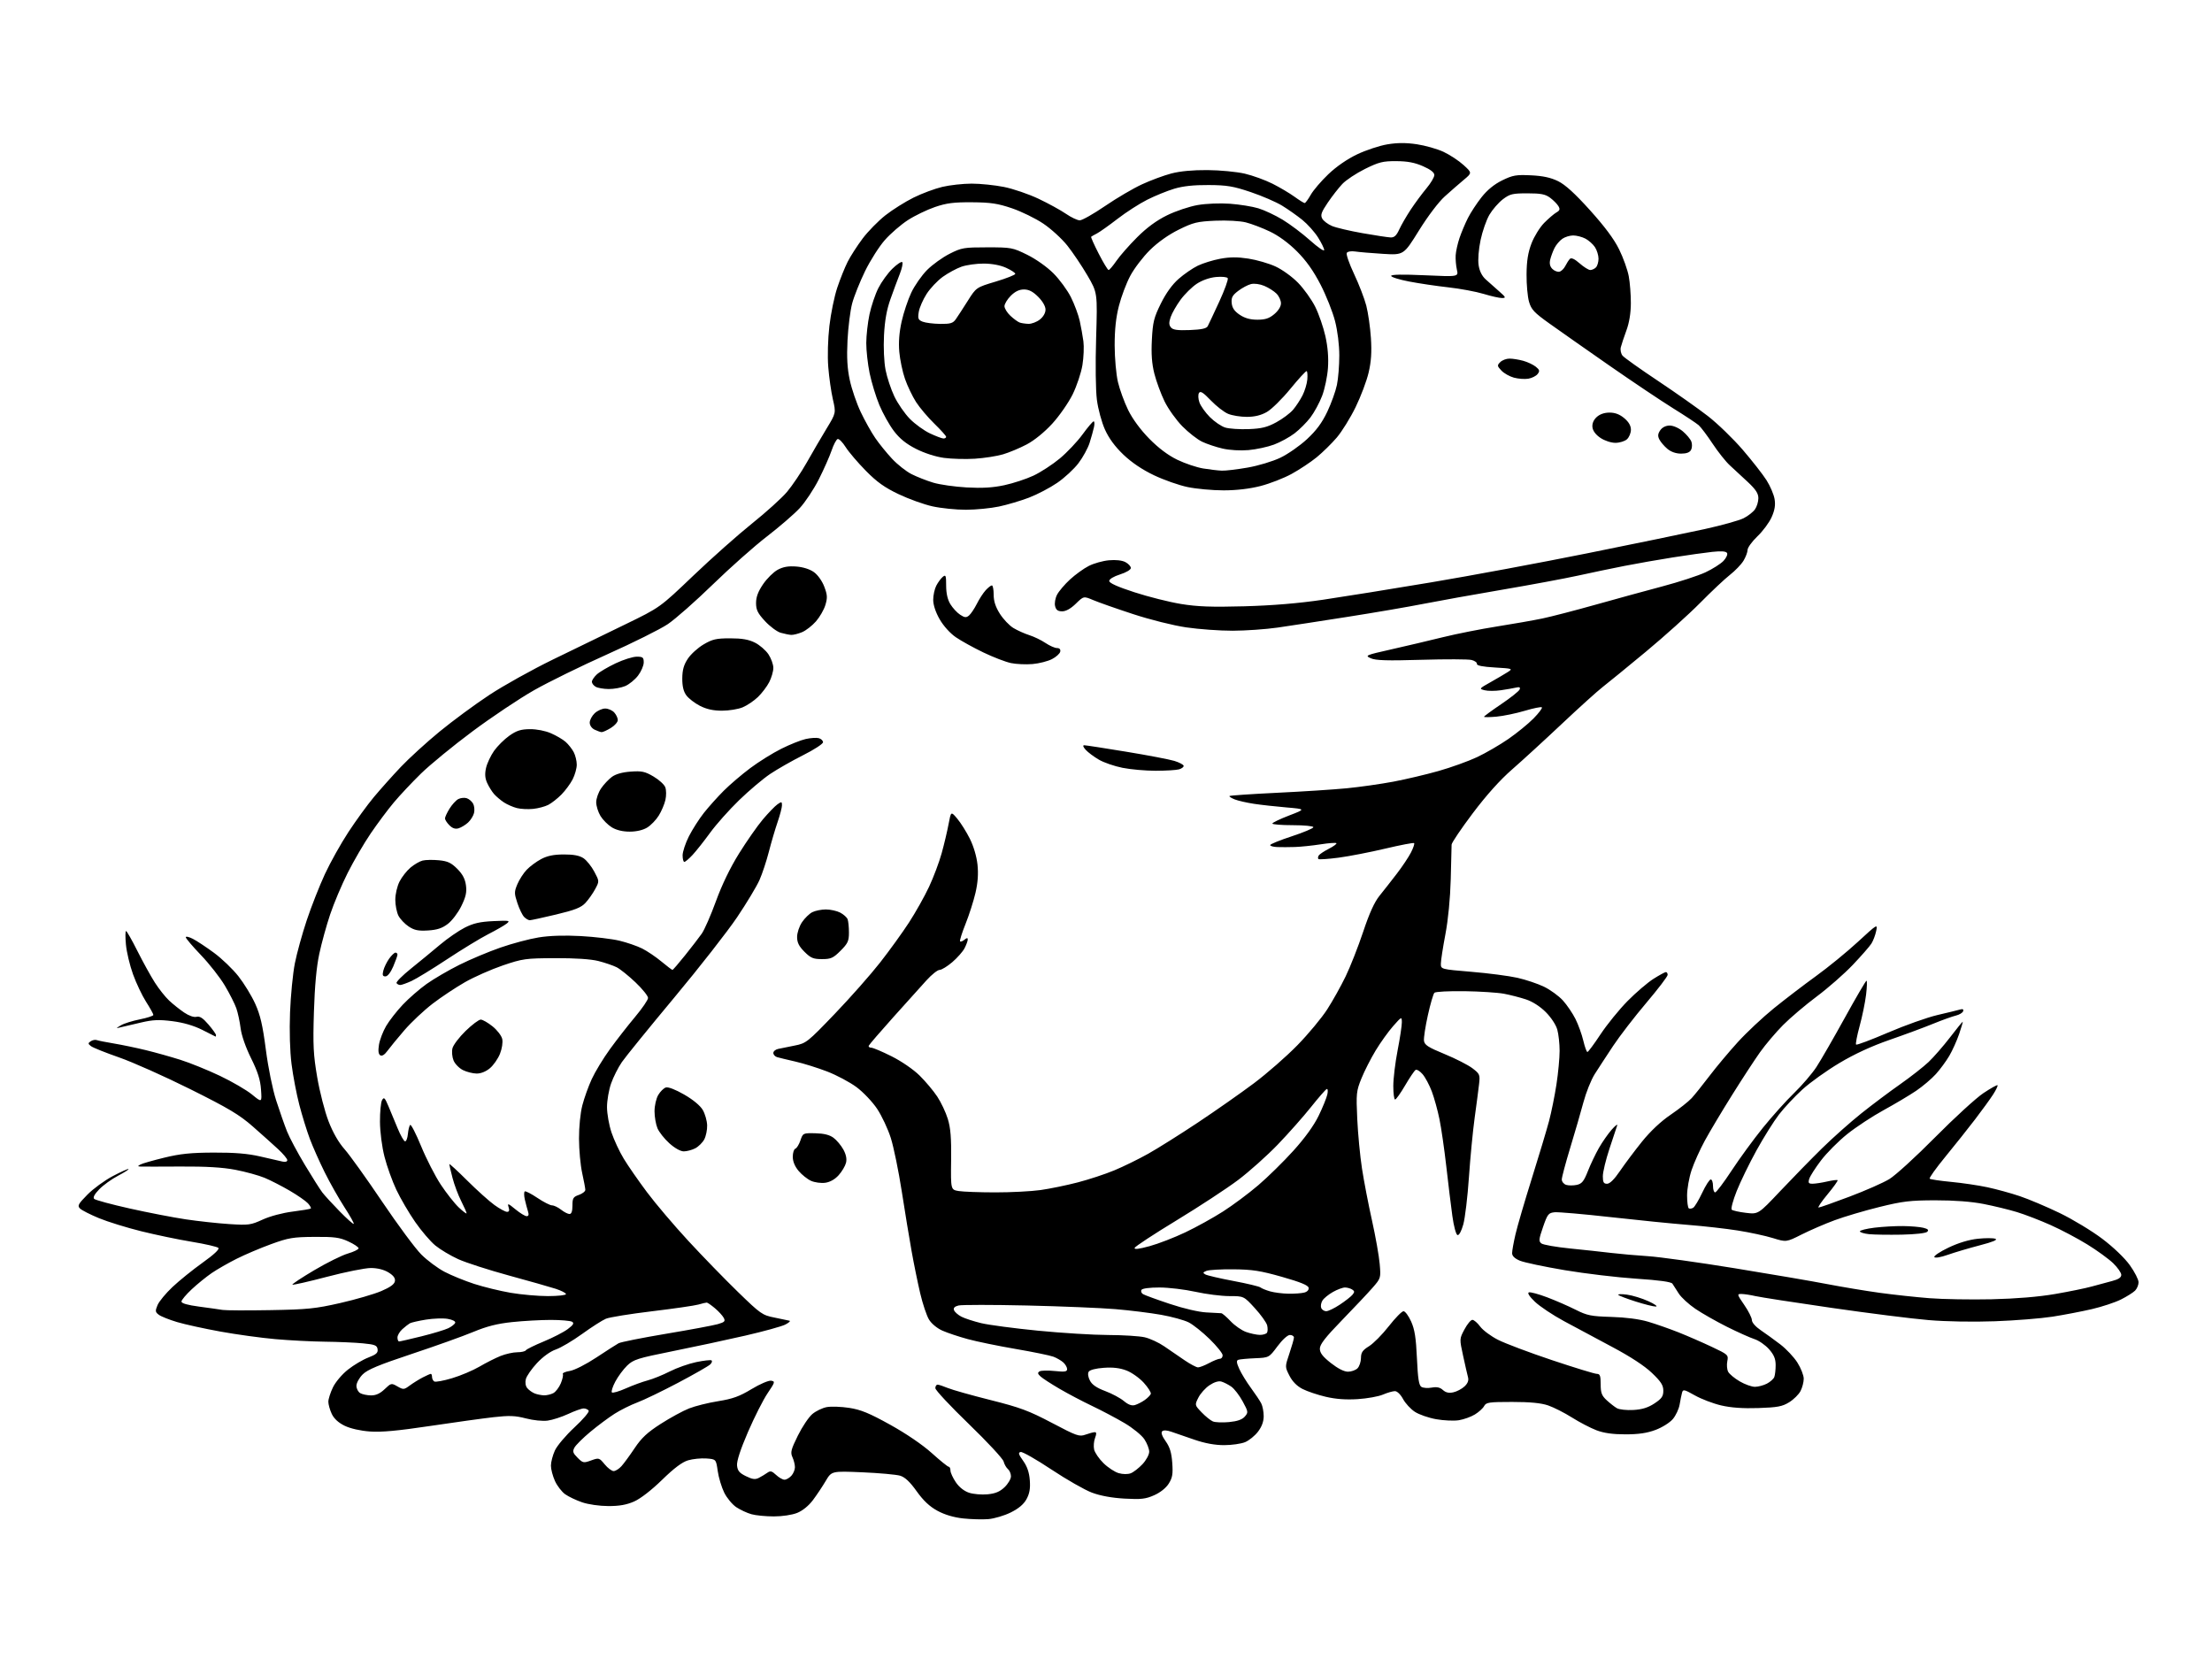 <?xml version="1.0" encoding="UTF-8" standalone="no"?>
<svg 
  version="1.1" 
  xmlns="http://www.w3.org/2000/svg" 
  xmlns:xlink="http://www.w3.org/1999/xlink" 
  xmlns:svg="http://www.w3.org/2000/svg"
  xmlns:rdf="http://www.w3.org/1999/02/22-rdf-syntax-ns#"
  xmlns:cc="http://creativecommons.org/ns#"
  xmlns:dc="http://purl.org/dc/elements/1.1/"
  viewBox="0 0 1024 768"
  width="1024"
  height="768"
>
<style>svg {background-color: white; }</style>"
<path stroke="none" fill="black" fill-rule="evenodd" d="M457.50,703.25C454.75,703.47 449.48,703.32 445.80,702.92C441.45,702.44 437.28,701.19 433.94,699.37C430.34,697.41 427.46,694.70 424.35,690.35C421.25,685.99 418.95,683.84 416.71,683.15C414.94,682.62 407.08,681.91 399.23,681.57C384.97,680.97 384.97,680.97 382.23,685.60C380.73,688.14 378.06,692.14 376.30,694.48C374.35,697.08 371.52,699.37 369.03,700.37C366.67,701.31 362.13,702.00 358.23,701.99C354.53,701.99 349.87,701.54 347.88,700.98C345.89,700.43 342.74,698.97 340.88,697.74C339.02,696.51 336.50,693.47 335.27,691.00C334.05,688.52 332.69,684.02 332.26,681.00C331.48,675.50 331.48,675.50 326.99,675.17C324.52,674.99 320.71,675.38 318.51,676.03C315.78,676.85 312.02,679.67 306.49,685.07C301.65,689.79 296.52,693.77 293.58,695.07C290.06,696.62 286.74,697.22 281.60,697.20C277.56,697.19 272.35,696.45 269.50,695.47C266.75,694.53 263.21,692.85 261.63,691.73C260.06,690.61 257.93,687.85 256.91,685.60C255.88,683.34 255.04,680.15 255.04,678.50C255.04,676.85 255.86,673.69 256.87,671.49C257.87,669.28 261.95,664.46 265.93,660.77C269.91,657.09 272.88,653.61 272.52,653.04C272.17,652.47 271.12,652.00 270.19,652.01C269.26,652.02 266.05,653.16 263.05,654.56C260.05,655.95 255.78,657.34 253.55,657.64C251.25,657.96 246.89,657.52 243.44,656.62C238.48,655.33 235.78,655.23 228.44,656.06C223.52,656.62 210.28,658.45 199.00,660.14C184.12,662.37 176.51,663.07 171.22,662.68C166.82,662.36 162.21,661.31 159.56,660.03C156.68,658.63 154.64,656.77 153.59,654.55C152.72,652.71 152.00,650.17 152.00,648.91C152.00,647.66 152.96,644.65 154.13,642.24C155.32,639.77 158.37,636.17 161.10,634.02C163.76,631.91 168.00,629.40 170.52,628.44C174.17,627.04 175.04,626.27 174.80,624.60C174.54,622.79 173.59,622.41 168.00,621.87C164.43,621.52 156.55,621.18 150.50,621.11C144.45,621.04 134.10,620.51 127.50,619.93C120.90,619.35 109.42,617.77 102.00,616.42C94.58,615.07 85.58,613.10 82.00,612.03C78.42,610.96 74.63,609.46 73.57,608.68C71.86,607.42 71.79,606.93 72.92,604.19C73.62,602.50 76.74,598.72 79.85,595.79C82.96,592.86 89.22,587.80 93.77,584.55C99.04,580.79 101.70,578.30 101.09,577.69C100.56,577.16 95.04,575.89 88.82,574.86C82.59,573.84 72.02,571.63 65.32,569.97C58.63,568.31 49.85,565.59 45.82,563.93C41.80,562.27 37.84,560.26 37.04,559.46C35.75,558.18 36.18,557.39 40.47,553.03C43.17,550.29 48.47,546.42 52.26,544.43C56.05,542.44 59.31,540.98 59.51,541.18C59.72,541.38 57.50,542.79 54.60,544.31C51.69,545.84 47.80,548.64 45.96,550.54C43.74,552.83 42.94,554.34 43.60,555.00C44.14,555.54 51.55,557.55 60.05,559.45C68.55,561.35 80.22,563.61 86.00,564.47C91.78,565.33 100.82,566.32 106.10,566.66C115.10,567.24 116.07,567.11 121.60,564.58C125.05,563.00 130.82,561.47 135.48,560.88C139.86,560.33 143.65,559.69 143.89,559.45C144.13,559.21 143.52,558.13 142.55,557.05C141.57,555.98 137.79,553.35 134.14,551.22C130.49,549.09 125.25,546.40 122.50,545.25C119.75,544.11 113.67,542.44 109.00,541.54C103.04,540.40 95.42,539.95 83.50,540.02C74.15,540.08 65.83,540.08 65.00,540.03C63.67,539.95 63.67,539.84 65.00,539.09C65.83,538.62 70.78,537.20 76.00,535.93C83.45,534.11 88.41,533.60 99.00,533.57C108.72,533.53 114.74,534.04 120.50,535.37C124.90,536.38 129.51,537.45 130.75,537.72C132.09,538.03 133.00,537.76 133.00,537.07C133.00,536.43 131.09,534.14 128.75,531.98C126.41,529.81 121.12,525.08 117.00,521.46C110.78,516.01 105.82,513.05 88.00,504.17C76.17,498.28 61.39,491.68 55.13,489.51C48.88,487.33 43.03,484.99 42.13,484.30C40.70,483.19 40.68,482.92 42.00,482.03C42.83,481.47 44.07,481.23 44.76,481.48C45.45,481.74 49.05,482.45 52.76,483.07C56.47,483.69 63.10,485.07 67.50,486.14C71.90,487.21 79.10,489.23 83.50,490.62C87.90,492.00 96.12,495.34 101.77,498.02C107.41,500.70 114.11,504.60 116.65,506.68C121.27,510.47 121.27,510.47 120.83,504.38C120.51,499.84 119.33,496.15 116.23,489.89C113.72,484.82 111.80,479.32 111.39,476.00C111.01,472.98 110.12,468.81 109.40,466.75C108.68,464.69 106.29,459.96 104.08,456.25C101.88,452.54 96.91,446.20 93.04,442.16C89.17,438.12 86.00,434.39 86.00,433.88C86.00,433.37 87.46,433.69 89.25,434.60C91.04,435.51 95.46,438.43 99.07,441.09C102.69,443.75 107.78,448.64 110.38,451.95C112.99,455.27 116.48,460.98 118.14,464.66C120.50,469.85 121.59,474.56 123.07,485.92C124.18,494.42 126.18,504.25 127.87,509.50C129.47,514.45 131.72,520.87 132.88,523.78C134.04,526.68 137.76,533.65 141.15,539.28C144.53,544.90 148.15,550.62 149.20,552.00C150.25,553.38 153.85,557.31 157.22,560.75C160.58,564.19 163.53,566.81 163.76,566.57C164.00,566.34 162.05,562.85 159.43,558.82C156.82,554.79 152.71,547.53 150.30,542.67C147.90,537.82 144.80,530.87 143.44,527.23C142.07,523.59 139.87,516.49 138.56,511.45C137.25,506.41 135.63,497.90 134.96,492.55C134.21,486.62 133.94,477.29 134.27,468.66C134.57,460.87 135.57,450.68 136.49,446.00C137.41,441.32 139.90,432.31 142.02,425.96C144.14,419.61 147.92,410.01 150.42,404.62C152.92,399.23 157.82,390.48 161.31,385.16C164.79,379.85 170.09,372.57 173.07,369.00C176.05,365.43 181.64,359.17 185.49,355.10C189.35,351.03 197.45,343.64 203.50,338.67C209.55,333.71 219.90,326.08 226.50,321.73C233.10,317.37 246.38,309.98 256.00,305.30C265.62,300.62 280.70,293.29 289.50,289.02C305.50,281.25 305.50,281.25 320.92,266.52C329.40,258.42 341.64,247.55 348.12,242.36C354.61,237.17 361.90,230.58 364.33,227.71C366.75,224.84 370.90,218.68 373.54,214.00C376.18,209.32 380.29,202.28 382.68,198.35C387.02,191.20 387.02,191.20 385.56,184.85C384.76,181.36 383.80,174.64 383.43,169.91C383.03,164.90 383.25,156.99 383.95,150.91C384.61,145.19 386.24,137.21 387.59,133.19C388.93,129.17 391.10,123.77 392.41,121.18C393.72,118.59 396.84,113.75 399.33,110.43C401.83,107.11 406.58,102.27 409.89,99.66C413.21,97.06 419.08,93.37 422.95,91.46C426.82,89.54 432.80,87.32 436.24,86.51C439.68,85.69 445.78,85.02 449.79,85.01C453.80,85.01 460.55,85.70 464.79,86.55C469.03,87.40 476.22,89.86 480.76,92.01C485.30,94.16 491.01,97.29 493.44,98.96C495.87,100.63 498.76,102.00 499.86,102.00C500.97,102.00 506.24,99.01 511.59,95.36C516.93,91.71 524.59,87.21 528.61,85.36C532.62,83.50 538.74,81.23 542.20,80.32C546.30,79.24 552.17,78.69 559.00,78.74C564.77,78.78 572.54,79.53 576.25,80.39C579.96,81.26 585.74,83.36 589.09,85.05C592.45,86.74 597.01,89.45 599.24,91.06C601.47,92.68 603.60,94.00 603.97,94.00C604.33,94.00 605.59,92.29 606.77,90.20C607.95,88.10 611.61,83.82 614.91,80.67C618.66,77.09 623.69,73.62 628.32,71.42C632.40,69.49 638.68,67.41 642.28,66.82C646.91,66.05 650.90,66.04 655.89,66.78C659.77,67.36 665.32,68.93 668.22,70.28C671.13,71.64 675.30,74.38 677.50,76.38C681.50,80.02 681.50,80.02 677.62,83.26C675.49,85.04 671.53,88.49 668.83,90.93C665.97,93.50 660.97,100.11 656.86,106.73C649.80,118.11 649.80,118.11 640.15,117.51C634.84,117.18 629.07,116.69 627.33,116.42C625.54,116.15 623.85,116.43 623.46,117.07C623.08,117.69 624.60,122.09 626.85,126.85C629.10,131.61 631.64,138.20 632.50,141.50C633.35,144.80 634.32,151.55 634.64,156.50C635.06,163.07 634.77,167.39 633.57,172.50C632.67,176.35 629.96,183.55 627.54,188.50C625.13,193.45 621.20,199.78 618.83,202.56C616.45,205.35 612.25,209.46 609.50,211.71C606.75,213.95 601.54,217.41 597.92,219.39C594.31,221.37 587.82,223.89 583.51,225.00C578.44,226.29 572.41,227.00 566.41,227.00C561.30,227.00 553.84,226.32 549.82,225.48C545.79,224.65 538.76,222.18 534.20,220.00C528.80,217.43 523.86,214.10 520.07,210.48C516.17,206.76 513.34,202.91 511.51,198.84C510.00,195.49 508.33,189.32 507.79,185.12C507.21,180.72 507.06,168.64 507.43,156.50C508.06,135.50 508.06,135.50 503.39,127.50C500.82,123.10 496.64,116.89 494.11,113.70C491.57,110.51 486.56,105.92 482.96,103.51C479.37,101.10 472.84,97.91 468.46,96.42C461.91,94.20 458.64,93.70 450.00,93.64C441.54,93.58 438.20,94.00 432.81,95.84C429.13,97.10 423.49,99.82 420.28,101.90C417.07,103.97 412.29,108.11 409.66,111.08C407.02,114.06 402.89,120.55 400.47,125.50C398.06,130.45 395.36,137.20 394.48,140.50C393.61,143.80 392.65,151.45 392.34,157.50C391.94,165.55 392.22,170.51 393.39,175.96C394.27,180.07 396.54,186.71 398.44,190.71C400.34,194.71 403.36,200.13 405.16,202.74C406.95,205.36 410.45,209.68 412.94,212.35C415.43,215.02 419.49,218.23 421.98,219.49C424.47,220.75 428.98,222.52 432.00,223.43C435.02,224.35 442.00,225.34 447.50,225.65C454.66,226.05 459.60,225.76 464.91,224.62C468.98,223.75 475.05,221.76 478.41,220.19C481.76,218.62 487.25,215.04 490.62,212.24C493.98,209.44 498.71,204.44 501.12,201.13C503.53,197.82 505.85,195.09 506.27,195.06C506.69,195.03 506.76,196.24 506.43,197.75C506.10,199.26 505.19,202.53 504.41,205.00C503.63,207.47 501.31,211.72 499.25,214.43C497.19,217.15 492.75,221.25 489.39,223.54C486.04,225.84 480.16,228.91 476.35,230.37C472.53,231.83 466.28,233.68 462.45,234.49C458.63,235.30 451.76,235.97 447.20,235.98C442.63,235.99 435.66,235.28 431.70,234.41C427.74,233.54 420.68,231.00 416.00,228.77C409.47,225.66 405.94,223.14 400.80,217.91C397.11,214.17 392.92,209.25 391.49,206.99C390.06,204.72 388.39,203.04 387.77,203.24C387.16,203.45 385.89,205.84 384.97,208.56C384.04,211.28 381.39,217.27 379.07,221.87C376.75,226.47 372.75,232.50 370.18,235.26C367.61,238.03 360.77,243.92 355.00,248.37C349.23,252.81 337.98,262.79 330.00,270.55C322.02,278.31 312.64,286.58 309.15,288.93C305.67,291.28 293.04,297.57 281.10,302.91C269.15,308.25 253.88,315.74 247.16,319.56C240.44,323.38 227.64,331.94 218.72,338.58C209.80,345.22 199.09,354.00 194.91,358.08C190.74,362.16 185.06,368.20 182.30,371.50C179.53,374.80 174.71,381.26 171.59,385.85C168.47,390.44 163.67,398.68 160.92,404.16C158.17,409.64 154.53,418.25 152.84,423.31C151.14,428.36 148.88,436.55 147.82,441.50C146.51,447.56 145.70,456.38 145.32,468.50C144.84,483.93 145.06,488.24 146.85,498.71C148.00,505.42 150.35,514.58 152.08,519.04C154.10,524.29 156.74,528.89 159.51,532.01C161.87,534.67 169.70,545.59 176.90,556.28C184.11,566.97 192.26,577.97 195.01,580.72C197.76,583.48 202.60,587.08 205.76,588.74C208.92,590.40 215.10,592.92 219.50,594.35C223.90,595.78 231.50,597.63 236.38,598.47C241.27,599.31 249.03,600.00 253.63,600.00C258.23,600.00 262.00,599.59 262.00,599.08C262.00,598.57 259.86,597.47 257.25,596.62C254.64,595.78 244.87,593.00 235.55,590.46C226.23,587.92 215.70,584.52 212.14,582.91C208.59,581.30 203.81,578.45 201.52,576.57C199.24,574.70 195.02,569.77 192.16,565.63C189.29,561.49 185.39,554.81 183.49,550.80C181.59,546.78 179.12,539.91 178.00,535.51C176.81,530.86 175.94,524.09 175.90,519.32C175.87,514.80 176.30,510.30 176.86,509.30C177.74,507.74 178.13,508.10 179.78,512.00C180.82,514.48 182.76,519.14 184.09,522.36C185.41,525.58 186.95,528.28 187.50,528.36C188.05,528.44 188.64,526.92 188.82,525.00C189.00,523.08 189.47,521.16 189.87,520.75C190.27,520.34 192.55,524.78 194.95,530.61C197.34,536.44 201.43,544.42 204.02,548.35C206.62,552.28 210.37,557.05 212.37,558.95C214.37,560.84 216.00,562.06 216.00,561.66C216.00,561.26 214.87,558.71 213.49,555.98C212.11,553.26 210.31,548.46 209.49,545.31C208.67,542.16 208.00,539.28 208.00,538.92C208.00,538.55 211.71,541.95 216.25,546.47C220.79,550.99 226.48,556.10 228.90,557.84C231.32,559.58 233.94,561.00 234.72,561.00C235.72,561.00 235.93,560.36 235.44,558.83C234.83,556.90 235.20,557.02 238.61,559.83C240.72,561.57 243.06,563.00 243.80,563.00C244.73,563.00 244.92,562.32 244.41,560.75C244.02,559.51 243.36,557.04 242.95,555.24C242.54,553.45 242.54,551.79 242.94,551.54C243.33,551.29 245.97,552.65 248.79,554.55C251.61,556.45 254.66,558.00 255.55,558.00C256.45,558.00 258.33,558.90 259.73,560.00C261.13,561.10 262.88,562.00 263.63,562.00C264.56,562.00 265.00,560.73 265.00,558.10C265.00,554.66 265.36,554.07 268.00,553.15C269.65,552.57 270.98,551.52 270.96,550.80C270.95,550.09 270.29,546.58 269.50,543.00C268.71,539.42 268.05,532.29 268.04,527.14C268.01,521.75 268.67,515.21 269.58,511.70C270.44,508.35 272.40,502.89 273.93,499.56C275.46,496.23 279.24,489.99 282.34,485.71C285.44,481.43 290.68,474.71 293.98,470.78C297.29,466.84 300.00,462.88 300.00,461.97C300.00,461.05 297.40,457.82 294.22,454.79C291.04,451.76 287.10,448.60 285.47,447.77C283.84,446.95 280.02,445.65 277.00,444.88C273.50,444.00 266.23,443.52 257.00,443.56C243.29,443.62 241.97,443.80 232.76,446.93C227.40,448.76 219.55,452.23 215.30,454.65C211.05,457.07 204.29,461.56 200.28,464.63C196.27,467.71 190.40,473.22 187.24,476.88C184.08,480.54 180.56,484.84 179.40,486.42C178.06,488.27 176.85,489.03 176.04,488.53C175.17,487.99 174.99,486.47 175.44,483.62C175.81,481.36 177.29,477.48 178.74,475.00C180.18,472.52 183.65,468.08 186.43,465.13C189.22,462.18 194.20,457.84 197.50,455.49C200.80,453.15 207.59,449.18 212.59,446.68C217.59,444.18 226.16,440.58 231.63,438.68C237.10,436.77 245.08,434.65 249.36,433.96C254.42,433.14 261.24,432.92 268.82,433.33C275.25,433.68 283.33,434.65 286.78,435.48C290.24,436.31 294.96,437.94 297.28,439.10C299.60,440.27 303.61,442.97 306.18,445.11C308.75,447.25 311.06,449.00 311.30,449.00C311.55,449.00 314.17,445.96 317.14,442.25C320.11,438.54 323.58,434.04 324.84,432.25C326.11,430.46 329.07,423.68 331.44,417.18C334.18,409.64 338.04,401.65 342.12,395.11C345.63,389.47 350.59,382.37 353.14,379.34C355.70,376.32 358.74,373.17 359.89,372.36C361.81,371.02 362.00,371.05 362.00,372.79C362.00,373.83 361.08,377.34 359.96,380.59C358.84,383.84 357.03,390.01 355.93,394.30C354.83,398.58 352.88,404.48 351.59,407.39C350.30,410.31 345.65,418.05 341.24,424.60C336.84,431.14 323.73,447.91 312.10,461.85C300.48,475.79 289.58,489.21 287.88,491.68C286.18,494.15 283.94,498.59 282.90,501.56C281.85,504.52 281.00,509.45 281.00,512.51C281.00,515.56 281.94,520.86 283.09,524.28C284.24,527.70 286.78,533.15 288.75,536.39C290.71,539.63 295.55,546.61 299.50,551.89C303.45,557.18 312.09,567.35 318.70,574.50C325.31,581.65 335.65,592.29 341.68,598.14C352.12,608.28 352.92,608.84 358.57,609.95C361.83,610.60 364.95,611.25 365.50,611.40C366.05,611.55 365.15,612.36 363.50,613.20C361.85,614.04 353.52,616.34 345.00,618.30C336.48,620.26 321.40,623.50 311.50,625.48C295.12,628.77 293.21,629.38 290.32,632.18C288.57,633.87 286.11,637.20 284.85,639.57C283.59,641.95 282.87,644.21 283.26,644.59C283.64,644.98 286.56,644.14 289.73,642.73C292.90,641.32 297.46,639.65 299.85,639.02C302.24,638.39 306.85,636.52 310.09,634.87C313.34,633.22 318.81,631.29 322.25,630.57C325.69,629.85 328.88,629.49 329.35,629.75C329.81,630.02 329.58,630.85 328.82,631.60C328.07,632.36 321.39,636.17 313.98,640.09C306.57,644.00 298.02,648.13 295.00,649.25C291.98,650.38 287.25,652.73 284.50,654.48C281.75,656.23 276.70,659.99 273.28,662.84C269.86,665.69 266.55,668.98 265.93,670.14C264.97,671.92 265.20,672.65 267.38,674.83C269.82,677.28 270.16,677.35 273.65,676.08C277.25,674.78 277.41,674.82 279.92,677.88C281.34,679.61 283.21,681.01 284.08,681.01C284.94,681.00 286.57,679.99 287.68,678.75C288.80,677.51 291.56,673.75 293.81,670.38C296.98,665.63 299.69,663.11 305.87,659.15C310.25,656.34 316.15,653.12 318.98,652.01C321.81,650.89 327.90,649.37 332.51,648.64C339.19,647.57 342.31,646.44 347.89,643.07C351.75,640.73 355.81,638.99 356.96,639.17C358.92,639.48 358.82,639.83 355.33,644.99C353.30,648.00 349.22,656.07 346.26,662.91C342.75,671.06 341.00,676.41 341.20,678.43C341.44,680.87 342.29,681.89 345.33,683.37C348.37,684.86 349.62,685.01 351.33,684.13C352.53,683.52 354.27,682.46 355.21,681.79C356.62,680.78 357.32,680.95 359.27,682.78C360.57,684.00 362.32,685.00 363.16,685.00C364.00,685.00 365.43,684.18 366.35,683.17C367.26,682.17 368.00,680.39 368.00,679.22C368.00,678.05 367.48,675.95 366.84,674.56C365.84,672.35 366.17,671.04 369.36,664.58C371.38,660.49 374.39,656.01 376.05,654.61C377.70,653.22 380.71,651.77 382.72,651.39C384.74,651.01 389.43,651.18 393.15,651.75C398.51,652.58 402.45,654.20 412.09,659.55C419.50,663.66 427.03,668.79 431.32,672.65C435.20,676.14 438.73,679.00 439.18,679.00C439.63,679.00 440.00,679.80 440.00,680.77C440.00,681.74 441.12,684.18 442.48,686.18C444.02,688.46 446.33,690.28 448.60,691.03C450.60,691.69 454.45,692.02 457.16,691.76C460.81,691.41 462.86,690.55 465.05,688.46C466.67,686.90 468.00,684.64 468.00,683.44C468.00,682.23 467.37,680.72 466.60,680.08C465.83,679.44 464.93,677.86 464.60,676.56C464.28,675.27 457.04,667.47 448.51,659.23C439.98,650.99 433.00,643.52 433.00,642.63C433.00,641.73 433.46,641.00 434.03,641.00C434.60,641.00 436.73,641.70 438.77,642.55C440.81,643.40 449.68,645.90 458.49,648.11C472.26,651.57 476.24,653.05 486.96,658.69C498.50,664.78 499.64,665.17 502.53,664.13C504.24,663.51 506.16,663.00 506.80,663.00C507.63,663.00 507.67,663.73 506.93,665.67C506.37,667.14 506.18,669.55 506.50,671.01C506.83,672.48 508.78,675.33 510.85,677.35C512.92,679.38 516.08,681.45 517.87,681.96C519.79,682.51 522.09,682.54 523.45,682.02C524.73,681.53 527.17,679.64 528.88,677.82C530.60,675.99 531.99,673.41 532.00,672.06C532.00,670.72 530.99,668.11 529.75,666.25C528.51,664.39 524.40,661.04 520.58,658.79C516.78,656.55 510.03,652.98 505.58,650.86C501.14,648.75 494.35,645.17 490.50,642.92C486.65,640.67 482.70,638.12 481.73,637.24C480.36,636.01 480.25,635.47 481.22,634.86C481.92,634.43 485.08,634.35 488.24,634.68C492.94,635.17 494.00,635.01 494.00,633.80C494.00,632.98 493.21,631.60 492.25,630.72C491.28,629.85 489.22,628.65 487.66,628.06C486.10,627.47 478.22,625.85 470.16,624.47C462.10,623.09 452.12,621.04 448.00,619.91C443.88,618.79 438.60,617.03 436.28,616.00C433.81,614.91 431.23,612.78 430.06,610.86C428.97,609.06 427.14,603.61 426.00,598.76C424.86,593.90 423.06,585.11 422.01,579.22C420.95,573.32 418.90,560.85 417.45,551.50C416.00,542.15 413.72,531.05 412.39,526.84C411.06,522.63 408.20,516.54 406.04,513.30C403.88,510.06 399.59,505.55 396.50,503.26C393.41,500.97 387.30,497.72 382.93,496.03C378.55,494.35 371.94,492.28 368.24,491.44C364.53,490.59 360.71,489.67 359.75,489.39C358.79,489.10 358.00,488.23 358.00,487.45C358.00,486.67 359.01,485.83 360.25,485.57C361.49,485.31 364.95,484.61 367.95,484.01C373.20,482.97 373.85,482.46 386.45,469.32C393.63,461.83 403.06,451.16 407.41,445.60C411.76,440.05 417.80,431.68 420.84,427.00C423.87,422.32 428.04,414.90 430.10,410.50C432.16,406.10 434.78,399.12 435.92,395.00C437.07,390.88 438.50,384.81 439.12,381.51C440.24,375.53 440.24,375.53 443.16,379.01C444.77,380.93 447.38,385.09 448.96,388.25C450.70,391.71 452.11,396.49 452.51,400.25C452.96,404.56 452.67,408.63 451.57,413.36C450.69,417.14 448.62,423.61 446.96,427.75C445.30,431.89 444.17,435.51 444.45,435.78C444.73,436.06 445.64,435.72 446.48,435.02C447.59,434.10 448.00,434.07 448.00,434.93C448.00,435.57 447.34,437.38 446.53,438.95C445.72,440.52 443.16,443.42 440.85,445.40C438.53,447.38 435.88,449.00 434.96,449.00C434.03,449.00 431.30,451.17 428.89,453.83C426.47,456.48 419.55,464.18 413.50,470.93C407.45,477.68 402.35,483.61 402.17,484.10C401.98,484.60 402.49,485.00 403.30,485.00C404.11,485.00 408.35,486.79 412.74,488.99C417.32,491.28 422.82,495.06 425.69,497.88C428.43,500.58 432.11,504.96 433.87,507.62C435.64,510.28 437.84,514.94 438.77,517.98C440.06,522.18 440.43,526.77 440.30,537.13C440.13,550.76 440.13,550.76 443.81,551.37C445.84,551.70 453.43,551.98 460.68,551.99C467.93,552.00 477.36,551.51 481.63,550.92C485.91,550.32 493.67,548.73 498.87,547.38C504.07,546.03 511.73,543.51 515.89,541.77C520.05,540.04 527.06,536.61 531.47,534.14C535.89,531.67 546.25,525.16 554.50,519.68C562.75,514.19 574.45,505.99 580.50,501.46C586.55,496.92 595.60,489.00 600.62,483.85C605.64,478.71 611.82,471.27 614.37,467.33C616.92,463.38 620.77,456.48 622.94,451.99C625.11,447.51 628.76,438.22 631.05,431.36C633.89,422.82 636.27,417.57 638.60,414.70C640.46,412.39 644.07,407.80 646.60,404.50C649.14,401.20 652.09,396.77 653.18,394.65C654.26,392.54 654.91,390.58 654.64,390.30C654.36,390.03 648.37,391.17 641.32,392.84C634.27,394.51 624.53,396.40 619.69,397.04C614.84,397.68 610.63,397.96 610.34,397.67C610.04,397.37 610.10,396.65 610.47,396.05C610.84,395.46 612.95,394.05 615.16,392.92C617.38,391.79 618.95,390.62 618.66,390.33C618.37,390.04 615.06,390.28 611.32,390.87C607.57,391.45 602.25,392.01 599.50,392.10C596.75,392.19 593.04,392.20 591.25,392.13C589.46,392.06 588.00,391.65 588.00,391.21C588.00,390.78 592.50,388.95 598.00,387.15C603.50,385.34 608.00,383.45 608.00,382.93C608.00,382.42 603.73,382.00 598.50,382.00C593.27,382.00 589.00,381.66 589.01,381.25C589.02,380.84 592.50,379.16 596.76,377.52C604.50,374.55 604.50,374.55 595.50,373.78C590.55,373.36 583.80,372.61 580.50,372.11C577.20,371.61 573.20,370.70 571.61,370.08C570.02,369.45 568.92,368.74 569.17,368.50C569.42,368.25 579.27,367.58 591.06,367.01C602.85,366.45 617.45,365.50 623.50,364.91C629.55,364.32 639.23,362.94 645.00,361.86C650.77,360.77 660.23,358.54 666.00,356.90C671.77,355.26 679.78,352.38 683.80,350.49C687.81,348.60 694.34,344.81 698.30,342.07C702.26,339.33 707.50,335.06 709.94,332.57C712.38,330.08 714.11,327.78 713.78,327.45C713.46,327.12 709.89,327.84 705.85,329.05C701.81,330.25 695.91,331.47 692.75,331.76C689.59,332.04 687.00,332.07 687.00,331.81C687.00,331.55 690.59,328.92 694.98,325.95C699.36,322.99 703.19,319.94 703.49,319.17C703.88,318.15 703.42,317.92 701.76,318.32C700.52,318.61 697.37,319.16 694.76,319.54C692.16,319.92 688.80,319.92 687.30,319.54C684.64,318.87 684.71,318.78 690.04,315.79C693.04,314.10 696.62,311.99 698.00,311.11C700.43,309.55 700.25,309.49 692.00,309.00C686.36,308.67 683.57,308.11 683.72,307.35C683.84,306.72 682.71,305.89 681.22,305.52C679.73,305.14 669.28,305.11 658.00,305.44C642.14,305.91 636.84,305.75 634.58,304.73C631.76,303.46 632.11,303.31 644.08,300.61C650.91,299.07 661.67,296.53 668.00,294.97C674.33,293.41 685.58,291.18 693.00,290.01C700.42,288.84 709.87,287.18 713.99,286.32C718.11,285.46 729.13,282.60 738.49,279.97C747.85,277.34 761.80,273.51 769.50,271.47C777.20,269.43 786.21,266.49 789.52,264.94C792.83,263.39 796.59,261.00 797.88,259.63C799.16,258.26 799.89,256.63 799.49,255.99C799.00,255.19 796.85,255.03 792.64,255.48C789.26,255.84 781.10,256.99 774.50,258.03C767.90,259.07 757.77,260.85 752.00,261.98C746.23,263.11 736.55,265.13 730.50,266.47C724.45,267.80 708.70,270.73 695.50,272.98C682.30,275.23 665.88,278.18 659.00,279.53C652.12,280.89 636.38,283.59 624.00,285.53C611.62,287.48 597.00,289.73 591.50,290.52C586.00,291.31 576.61,291.97 570.63,291.98C564.65,291.99 554.97,291.29 549.13,290.43C543.09,289.54 532.45,286.88 524.50,284.27C516.80,281.75 508.51,278.84 506.08,277.80C501.66,275.93 501.66,275.93 498.04,279.46C495.71,281.74 493.46,283.00 491.73,283.00C489.73,283.00 488.88,282.39 488.44,280.61C488.10,279.27 488.50,276.93 489.34,275.31C490.17,273.71 492.86,270.54 495.32,268.27C497.79,266.00 501.70,263.17 504.03,261.99C506.35,260.80 510.56,259.62 513.38,259.37C516.57,259.08 519.44,259.40 521.00,260.23C522.38,260.96 523.50,262.18 523.50,262.95C523.50,263.74 521.34,265.02 518.50,265.92C515.53,266.86 513.50,268.09 513.50,268.95C513.50,269.91 517.39,271.66 525.17,274.18C531.59,276.27 541.27,278.70 546.67,279.59C554.35,280.85 560.78,281.08 576.00,280.67C589.09,280.31 601.09,279.31 612.50,277.63C621.85,276.25 644.35,272.64 662.50,269.59C680.65,266.55 713.27,260.48 735.00,256.10C756.73,251.72 781.02,246.71 789.00,244.96C796.98,243.21 805.16,240.93 807.18,239.90C809.21,238.87 811.57,237.02 812.43,235.79C813.30,234.56 814.00,232.24 814.00,230.63C814.00,228.43 812.80,226.58 809.09,223.11C806.40,220.57 802.66,217.12 800.80,215.43C798.94,213.74 795.36,209.24 792.84,205.43C790.32,201.62 787.41,197.76 786.38,196.85C785.35,195.94 780.00,192.40 774.50,188.99C769.00,185.57 755.73,176.68 745.00,169.22C734.27,161.75 721.80,153.01 717.28,149.77C710.21,144.73 708.88,143.31 707.83,139.70C707.16,137.39 706.65,131.68 706.69,127.00C706.74,120.78 707.35,116.94 708.97,112.69C710.19,109.50 712.83,105.23 714.84,103.19C716.85,101.16 719.40,98.98 720.50,98.35C722.10,97.44 722.28,96.85 721.42,95.40C720.83,94.41 719.11,92.68 717.60,91.55C715.38,89.90 713.36,89.50 707.10,89.50C700.16,89.50 698.96,89.79 695.69,92.28C693.69,93.82 690.90,97.03 689.49,99.42C688.09,101.82 686.25,107.09 685.40,111.14C684.50,115.44 684.12,120.25 684.49,122.72C684.90,125.49 686.03,127.77 687.81,129.37C689.29,130.70 692.08,133.18 694.00,134.87C697.11,137.60 697.26,137.94 695.36,137.97C694.18,137.99 690.35,137.13 686.86,136.07C683.36,135.01 676.00,133.63 670.50,133.02C665.00,132.41 656.79,131.19 652.25,130.31C647.71,129.44 644.00,128.27 644.00,127.72C644.00,127.06 649.32,126.96 659.59,127.43C675.19,128.14 675.19,128.14 674.43,124.82C674.02,122.99 673.77,120.01 673.87,118.18C673.98,116.35 674.78,112.75 675.65,110.18C676.52,107.61 678.27,103.45 679.54,100.94C680.80,98.43 683.65,94.09 685.86,91.29C688.53,87.91 691.75,85.29 695.42,83.49C700.30,81.11 701.87,80.83 708.73,81.16C714.26,81.42 717.87,82.20 721.27,83.86C724.60,85.49 729.07,89.56 736.08,97.34C742.88,104.88 747.24,110.74 749.56,115.49C751.46,119.34 753.45,124.92 754.00,127.89C754.55,130.85 754.99,136.47 754.97,140.39C754.95,144.99 754.22,149.44 752.90,153.00C751.79,156.03 750.62,159.52 750.32,160.76C750.01,162.00 750.38,163.75 751.13,164.65C751.88,165.56 759.24,170.80 767.50,176.30C775.75,181.80 786.16,189.14 790.63,192.61C795.10,196.08 802.35,203.10 806.75,208.21C811.14,213.32 816.11,219.67 817.79,222.33C819.47,224.98 821.14,228.89 821.50,231.01C821.97,233.80 821.60,236.11 820.16,239.37C819.07,241.85 816.11,245.85 813.58,248.26C811.06,250.68 809.00,253.52 809.00,254.58C808.99,255.64 808.14,257.90 807.10,259.61C806.05,261.32 803.24,264.24 800.85,266.11C798.46,267.97 792.23,273.84 787.00,279.14C781.77,284.44 770.52,294.56 761.99,301.64C753.47,308.71 744.47,316.06 741.99,317.98C739.52,319.89 730.98,327.60 723.00,335.12C715.02,342.64 704.67,352.11 700.00,356.19C694.44,361.03 688.13,368.06 681.75,376.53C676.39,383.65 672.00,390.16 671.99,390.99C671.98,391.82 671.80,399.02 671.59,407.00C671.35,415.92 670.40,425.73 669.12,432.50C667.97,438.55 667.02,444.67 667.02,446.09C667.00,448.69 667.00,448.69 681.20,449.88C689.01,450.53 698.57,451.78 702.45,452.65C706.33,453.52 711.89,455.39 714.80,456.80C717.72,458.22 721.64,461.08 723.52,463.15C725.40,465.23 728.01,469.08 729.33,471.71C730.65,474.35 732.28,478.86 732.96,481.75C733.64,484.64 734.50,487.00 734.86,487.00C735.23,487.00 737.97,483.30 740.96,478.77C743.96,474.25 749.58,467.33 753.45,463.40C757.33,459.47 762.73,454.85 765.45,453.13C768.17,451.41 770.75,450.00 771.20,450.00C771.64,450.00 772.00,450.59 772.00,451.30C772.00,452.02 767.56,457.84 762.14,464.24C756.71,470.64 749.79,479.62 746.76,484.19C743.73,488.76 739.89,494.64 738.23,497.26C736.57,499.88 734.23,505.73 733.02,510.26C731.81,514.79 729.06,524.27 726.91,531.32C724.76,538.38 723.00,544.99 723.00,546.01C723.00,547.03 723.91,548.15 725.02,548.51C726.13,548.86 728.34,548.86 729.93,548.52C732.31,547.99 733.21,546.88 735.06,542.19C736.29,539.06 738.58,534.25 740.14,531.50C741.71,528.75 744.37,524.92 746.06,523.00C747.76,521.08 748.92,520.17 748.64,521.00C748.36,521.83 746.75,526.67 745.07,531.76C743.38,536.86 742.00,542.59 742.00,544.51C742.00,547.31 742.39,548.00 743.96,548.00C745.24,548.00 747.33,545.93 749.94,542.08C752.15,538.83 756.73,532.73 760.10,528.53C764.03,523.66 768.83,519.14 773.37,516.06C777.29,513.39 781.68,509.93 783.12,508.36C784.56,506.79 788.28,502.14 791.40,498.04C794.51,493.94 800.39,486.92 804.48,482.43C808.56,477.94 816.09,470.89 821.20,466.75C826.32,462.61 835.08,455.91 840.68,451.86C846.28,447.81 855.00,440.69 860.06,436.02C869.12,427.67 869.25,427.60 868.53,431.02C868.13,432.94 867.14,435.54 866.33,436.82C865.53,438.09 861.65,442.52 857.72,446.66C853.79,450.79 846.28,457.38 841.04,461.29C835.79,465.21 828.76,471.17 825.41,474.55C822.07,477.92 817.28,483.57 814.78,487.09C812.27,490.62 806.42,499.57 801.78,507.00C797.13,514.42 791.48,523.88 789.24,528.00C786.99,532.12 784.21,538.30 783.07,541.72C781.93,545.14 781.00,550.40 781.00,553.41C781.00,556.42 781.36,559.10 781.80,559.38C782.24,559.65 783.16,559.52 783.84,559.10C784.52,558.68 786.40,555.56 788.00,552.17C789.60,548.77 791.38,546.00 791.96,546.00C792.53,546.00 793.00,547.35 793.00,549.00C793.00,550.65 793.44,552.00 793.99,552.00C794.53,552.00 797.98,547.44 801.64,541.86C805.31,536.28 811.80,527.39 816.07,522.11C820.34,516.82 826.85,509.57 830.54,506.00C834.22,502.43 838.87,497.01 840.87,493.96C842.87,490.91 848.77,480.67 853.99,471.21C859.21,461.74 863.74,454.00 864.06,454.00C864.38,454.00 864.29,456.92 863.86,460.48C863.43,464.04 862.09,470.57 860.88,474.99C859.67,479.40 858.93,483.27 859.24,483.57C859.55,483.88 866.21,481.38 874.05,478.01C881.89,474.64 892.18,470.99 896.90,469.89C901.63,468.79 906.34,467.64 907.37,467.34C908.63,466.97 909.09,467.22 908.79,468.12C908.55,468.85 907.03,469.76 905.43,470.14C903.82,470.52 899.12,472.21 895.00,473.89C890.88,475.58 881.78,478.95 874.78,481.38C866.37,484.30 858.47,487.94 851.44,492.15C845.59,495.64 837.91,501.14 834.37,504.37C830.83,507.60 825.95,512.81 823.53,515.96C821.11,519.11 816.42,526.59 813.11,532.59C809.81,538.59 805.69,547.04 803.97,551.37C802.25,555.70 801.21,559.58 801.67,560.00C802.13,560.43 805.08,561.08 808.24,561.46C813.98,562.14 813.98,562.14 824.19,551.32C829.81,545.37 838.48,536.50 843.45,531.61C848.43,526.72 856.61,519.45 861.63,515.44C866.64,511.44 874.74,505.36 879.63,501.94C884.51,498.51 890.44,493.86 892.82,491.61C895.19,489.35 899.64,484.24 902.71,480.25C905.77,476.26 908.42,473.00 908.58,473.00C908.75,473.00 908.01,475.55 906.94,478.67C905.87,481.79 903.82,486.34 902.38,488.79C900.94,491.24 898.15,495.04 896.17,497.23C894.19,499.42 890.08,502.90 887.04,504.96C883.99,507.02 877.23,511.05 872.00,513.91C866.77,516.77 859.18,521.77 855.13,525.01C851.08,528.26 845.61,533.75 842.99,537.21C840.36,540.67 837.91,544.51 837.54,545.75C836.98,547.63 837.24,548.00 839.18,547.98C840.46,547.96 843.47,547.50 845.88,546.94C848.29,546.39 850.45,546.12 850.68,546.35C850.92,546.58 848.81,549.52 846.02,552.89C843.22,556.25 841.36,559.00 841.89,559.00C842.42,559.00 848.85,556.74 856.17,553.97C863.50,551.21 871.80,547.55 874.62,545.84C877.44,544.13 887.00,535.41 895.86,526.45C904.73,517.50 914.75,508.33 918.13,506.07C921.52,503.81 924.48,502.15 924.72,502.38C924.95,502.62 924.03,504.54 922.68,506.66C921.32,508.77 917.57,513.94 914.35,518.15C911.13,522.36 904.95,530.14 900.61,535.43C896.27,540.72 892.98,545.32 893.31,545.65C893.64,545.98 898.09,546.64 903.21,547.13C908.32,547.61 915.88,548.73 920.00,549.61C924.12,550.49 930.88,552.34 935.00,553.73C939.12,555.11 947.45,558.63 953.50,561.55C959.55,564.48 968.43,569.85 973.23,573.49C978.39,577.39 983.62,582.41 985.98,585.72C988.19,588.80 990.00,592.35 990.00,593.59C990.00,594.84 989.28,596.58 988.39,597.47C987.50,598.35 984.59,600.19 981.92,601.54C979.24,602.90 973.18,604.91 968.43,606.02C963.69,607.12 955.46,608.70 950.15,609.53C944.84,610.35 932.85,611.31 923.50,611.65C913.39,612.02 900.92,611.80 892.72,611.10C885.14,610.47 864.93,607.92 847.81,605.44C830.69,602.97 814.84,600.51 812.59,599.99C810.34,599.47 807.48,599.04 806.23,599.02C804.04,599.00 804.09,599.17 807.48,604.11C809.42,606.92 811.00,610.08 811.00,611.12C811.00,612.22 812.70,614.17 815.05,615.76C817.28,617.27 821.36,620.22 824.12,622.33C826.89,624.44 830.46,628.24 832.07,630.78C833.68,633.32 835.00,636.68 835.00,638.25C835.00,639.82 834.34,642.38 833.52,643.95C832.71,645.52 830.35,647.86 828.27,649.14C825.08,651.12 822.88,651.53 814.00,651.83C806.84,652.07 801.36,651.68 796.77,650.61C793.06,649.74 787.59,647.66 784.60,645.97C779.66,643.18 779.12,643.07 778.67,644.70C778.40,645.69 777.89,648.17 777.55,650.22C777.20,652.27 775.79,655.28 774.42,656.91C773.02,658.57 769.49,660.80 766.42,661.94C762.47,663.42 758.55,664.00 752.47,664.00C746.60,664.00 742.50,663.42 739.04,662.11C736.29,661.06 731.20,658.41 727.71,656.21C724.23,654.01 719.25,651.49 716.65,650.60C713.36,649.49 708.32,649.00 700.00,649.00C689.28,649.00 687.97,649.19 687.05,650.91C686.49,651.96 684.56,653.71 682.76,654.80C680.97,655.90 677.64,657.09 675.38,657.46C673.11,657.83 668.38,657.62 664.88,657.00C661.37,656.38 656.92,654.84 654.98,653.57C653.05,652.31 650.58,649.64 649.51,647.64C648.36,645.52 646.79,644.00 645.74,644.00C644.75,644.00 642.26,644.72 640.22,645.59C638.17,646.47 632.90,647.42 628.50,647.70C623.05,648.04 618.34,647.70 613.73,646.61C610.00,645.74 605.17,644.11 602.99,643.00C600.38,641.66 598.31,639.57 596.92,636.85C594.82,632.73 594.82,632.73 596.91,626.54C598.06,623.14 599.00,619.83 599.00,619.18C599.00,618.53 598.16,618.00 597.14,618.00C596.06,618.00 593.64,620.20 591.37,623.25C587.46,628.50 587.46,628.50 580.98,628.77C577.42,628.92 573.94,629.25 573.25,629.49C572.30,629.83 572.40,630.83 573.70,633.72C574.64,635.80 577.06,639.75 579.08,642.50C581.10,645.25 583.26,648.48 583.87,649.68C584.49,650.89 585.00,653.54 585.00,655.59C585.00,658.07 584.12,660.46 582.37,662.76C580.92,664.66 578.24,666.84 576.40,667.61C574.57,668.37 570.18,669.00 566.66,669.00C562.41,669.00 557.78,668.15 552.88,666.46C548.82,665.06 544.03,663.41 542.23,662.79C540.13,662.06 538.60,662.00 537.99,662.61C537.38,663.22 537.97,664.89 539.63,667.21C541.56,669.93 542.33,672.47 542.67,677.18C543.05,682.38 542.76,684.09 541.04,686.82C539.77,688.84 537.12,690.94 534.29,692.19C530.34,693.94 528.27,694.18 520.57,693.75C514.71,693.42 509.38,692.44 505.50,690.99C502.20,689.76 493.77,684.95 486.77,680.30C479.77,675.65 473.35,671.99 472.50,672.17C471.26,672.44 471.48,673.21 473.65,676.26C475.51,678.87 476.46,681.63 476.73,685.26C477.02,689.11 476.61,691.43 475.20,694.00C473.90,696.38 471.56,698.35 467.89,700.17C464.93,701.64 460.25,703.02 457.50,703.25zM569.00,658.32C572.79,657.96 575.05,657.16 576.25,655.78C577.93,653.85 577.89,653.57 575.25,648.71C573.74,645.93 571.38,642.87 570.00,641.91C568.62,640.95 566.56,639.90 565.42,639.57C564.11,639.19 562.06,639.82 559.92,641.26C558.04,642.51 555.72,645.09 554.77,646.99C553.04,650.44 553.04,650.44 556.27,653.82C558.05,655.68 560.40,657.57 561.50,658.03C562.60,658.48 565.98,658.61 569.00,658.32zM756.16,652.72C760.25,652.48 762.96,651.63 765.91,649.68C769.27,647.45 770.00,646.41 770.00,643.79C770.00,641.26 768.93,639.59 764.71,635.56C761.32,632.31 754.79,628.04 746.46,623.61C739.33,619.82 729.25,614.42 724.05,611.61C718.85,608.80 712.77,604.75 710.55,602.61C708.02,600.19 706.97,598.56 707.76,598.28C708.45,598.03 712.27,599.07 716.26,600.58C720.24,602.09 726.17,604.68 729.44,606.33C734.74,609.00 736.54,609.36 745.94,609.64C752.61,609.83 758.89,610.65 763.00,611.87C766.58,612.93 772.88,615.14 777.00,616.77C781.12,618.41 788.04,621.42 792.36,623.46C800.00,627.06 800.20,627.24 799.62,630.16C799.29,631.81 799.47,634.01 800.03,635.05C800.58,636.09 802.98,638.08 805.36,639.47C807.73,640.86 810.90,642.00 812.39,642.00C813.88,642.00 816.37,641.34 817.93,640.54C819.48,639.73 821.04,638.35 821.38,637.46C821.72,636.56 822.00,634.09 822.00,631.95C822.00,629.05 821.23,627.19 818.95,624.60C817.27,622.69 814.24,620.58 812.20,619.92C810.17,619.26 804.45,616.70 799.50,614.23C794.55,611.75 787.96,608.01 784.85,605.90C781.74,603.79 778.26,600.59 777.12,598.78C775.97,596.98 774.66,594.94 774.21,594.25C773.65,593.41 768.08,592.64 757.44,591.94C748.67,591.36 733.78,589.58 724.35,588.00C714.92,586.41 705.58,584.44 703.60,583.61C701.18,582.59 700.00,581.45 700.00,580.11C700.00,579.02 700.70,575.11 701.56,571.42C702.41,567.73 705.81,556.11 709.10,545.61C712.40,535.10 715.99,523.12 717.09,519.00C718.18,514.88 719.73,507.23 720.53,502.00C721.33,496.77 721.99,489.80 721.99,486.50C721.99,483.20 721.51,478.77 720.92,476.65C720.30,474.42 718.05,471.00 715.58,468.53C712.95,465.90 709.44,463.65 706.41,462.65C703.71,461.75 699.12,460.58 696.22,460.03C693.31,459.49 685.09,458.95 677.94,458.85C670.79,458.75 664.53,459.07 664.03,459.58C663.52,460.09 662.16,464.75 661.01,469.95C659.85,475.15 659.04,480.47 659.20,481.78C659.45,483.74 661.07,484.80 668.75,487.96C673.84,490.05 679.63,493.01 681.62,494.52C685.04,497.13 685.20,497.51 684.70,501.89C684.42,504.42 683.49,511.45 682.66,517.50C681.82,523.55 680.63,535.92 680.01,545.00C679.39,554.08 678.22,563.89 677.40,566.82C676.49,570.05 675.43,571.98 674.70,571.74C674.03,571.51 672.99,567.65 672.34,562.92C671.70,558.29 670.44,547.98 669.54,540.00C668.63,532.02 667.21,522.17 666.37,518.09C665.54,514.02 663.95,508.26 662.84,505.29C661.73,502.33 659.81,498.73 658.57,497.29C657.34,495.85 655.87,494.96 655.32,495.30C654.76,495.65 652.58,498.87 650.48,502.46C648.38,506.06 646.29,509.00 645.83,509.00C645.37,509.00 645.00,506.19 645.00,502.75C645.00,499.31 645.90,491.87 647.00,486.21C648.10,480.56 648.98,474.71 648.96,473.21C648.92,470.55 648.84,470.59 644.94,475.00C642.75,477.48 639.12,482.54 636.86,486.26C634.61,489.97 631.63,495.82 630.25,499.24C627.88,505.10 627.77,506.21 628.31,517.98C628.63,524.87 629.62,535.23 630.51,541.00C631.40,546.77 633.48,557.58 635.14,565.00C636.79,572.42 638.39,581.47 638.70,585.10C639.26,591.64 639.23,591.74 635.43,596.10C633.32,598.52 626.96,605.27 621.30,611.10C613.54,619.09 611.00,622.35 611.00,624.33C611.00,626.29 612.28,627.97 616.09,630.98C619.33,633.53 622.21,635.00 624.02,635.00C625.58,635.00 627.56,634.29 628.43,633.43C629.29,632.56 630.01,630.43 630.03,628.68C630.05,626.10 630.76,625.06 633.78,623.19C635.82,621.92 639.94,617.76 642.92,613.94C645.91,610.12 648.97,607.00 649.73,607.00C650.49,607.00 652.07,609.14 653.25,611.75C654.90,615.43 655.51,619.26 655.94,628.79C656.37,638.18 656.85,641.30 658.00,642.02C658.83,642.54 660.98,642.70 662.79,642.36C665.14,641.93 666.62,642.25 667.97,643.48C669.31,644.68 670.73,645.00 672.80,644.54C674.41,644.19 676.73,642.97 677.95,641.83C679.45,640.44 679.98,639.07 679.60,637.63C679.28,636.46 678.26,631.97 677.32,627.65C675.61,619.79 675.61,619.79 677.95,615.40C679.23,612.98 680.88,611.00 681.61,611.00C682.34,611.00 683.97,612.40 685.22,614.10C686.47,615.81 690.20,618.58 693.50,620.25C696.80,621.93 708.04,626.16 718.47,629.65C728.91,633.14 738.24,636.00 739.22,636.00C740.68,636.00 741.00,636.87 741.00,640.81C741.00,644.78 741.48,646.08 743.75,648.18C745.26,649.58 747.40,651.25 748.50,651.89C749.60,652.53 753.04,652.90 756.16,652.72zM525.36,650.45C526.54,650.11 528.60,649.06 529.94,648.11C531.28,647.16 532.54,645.87 532.75,645.26C532.95,644.64 531.49,642.33 529.50,640.13C527.50,637.92 523.89,635.36 521.47,634.44C518.42,633.27 515.19,632.89 510.96,633.20C507.27,633.46 504.50,634.18 503.99,635.01C503.48,635.84 503.71,637.47 504.56,639.11C505.54,641.02 507.69,642.49 511.65,643.97C514.77,645.14 518.65,647.21 520.27,648.58C522.29,650.27 523.91,650.87 525.36,650.45zM171.76,645.97C174.02,645.99 175.95,645.11 178.07,643.08C181.05,640.23 181.19,640.20 184.00,641.82C186.73,643.38 187.02,643.36 189.69,641.39C191.24,640.25 193.94,638.57 195.70,637.65C197.46,636.74 199.15,636.00 199.45,636.00C199.75,636.00 200.00,636.65 200.00,637.44C200.00,638.23 200.47,639.17 201.04,639.53C201.61,639.88 205.33,639.20 209.29,638.01C213.26,636.83 218.97,634.40 222.00,632.63C225.03,630.85 229.42,628.64 231.77,627.70C234.12,626.77 237.58,626.00 239.46,626.00C241.34,626.00 243.13,625.59 243.44,625.09C243.75,624.59 247.49,622.75 251.75,620.99C256.01,619.23 261.01,616.65 262.85,615.26C265.41,613.34 265.88,612.54 264.85,611.89C264.11,611.42 259.68,611.03 255.00,611.03C250.32,611.03 242.27,611.48 237.09,612.03C230.19,612.75 225.40,613.97 219.09,616.59C214.37,618.56 201.56,623.14 190.64,626.77C175.30,631.87 170.12,634.03 167.89,636.26C166.30,637.85 165.00,640.22 165.00,641.53C165.00,642.83 165.79,644.36 166.75,644.92C167.71,645.48 169.97,645.95 171.76,645.97zM251.82,645.94C253.09,645.97 255.04,645.51 256.15,644.92C257.26,644.33 258.82,642.28 259.62,640.38C260.41,638.47 260.83,636.54 260.55,636.08C260.27,635.62 261.73,634.98 263.80,634.65C265.93,634.31 271.26,631.61 276.04,628.45C280.69,625.37 285.34,622.39 286.36,621.83C287.38,621.27 297.28,619.30 308.36,617.44C319.44,615.59 330.19,613.58 332.26,612.99C335.48,612.06 335.88,611.64 335.03,610.06C334.49,609.04 332.65,607.04 330.95,605.61C329.24,604.17 327.54,603.00 327.17,603.00C326.79,603.00 325.05,603.41 323.29,603.92C321.54,604.42 311.86,605.82 301.80,607.03C291.73,608.24 282.15,609.79 280.50,610.48C278.85,611.17 273.90,614.33 269.50,617.51C265.10,620.68 259.62,623.93 257.32,624.71C254.78,625.58 251.37,628.04 248.61,630.98C246.12,633.65 243.79,637.00 243.43,638.43C243.03,640.01 243.29,641.65 244.10,642.62C244.83,643.50 246.35,644.59 247.47,645.05C248.58,645.50 250.54,645.90 251.82,645.94zM554.60,633.00C555.38,633.00 557.69,632.10 559.74,631.00C561.79,629.90 564.04,629.00 564.74,629.00C565.43,629.00 566.00,628.28 566.00,627.40C566.00,626.51 563.30,623.15 559.99,619.91C556.68,616.68 552.30,613.18 550.24,612.15C548.18,611.11 542.45,609.54 537.50,608.66C532.55,607.78 523.04,606.60 516.38,606.04C509.71,605.48 491.23,604.72 475.32,604.35C459.40,603.99 445.19,603.99 443.73,604.35C441.88,604.82 441.25,605.49 441.66,606.55C441.98,607.39 443.52,608.73 445.07,609.54C446.63,610.34 450.74,611.68 454.20,612.52C457.67,613.36 469.50,614.93 480.50,616.01C491.50,617.09 506.12,617.99 513.00,618.01C519.88,618.03 527.49,618.51 529.92,619.07C532.35,619.63 536.40,621.50 538.92,623.23C541.44,624.96 545.68,627.86 548.35,629.69C551.02,631.51 553.83,633.00 554.60,633.00zM184.75,621.00C185.17,621.00 189.83,619.93 195.12,618.62C200.40,617.31 205.99,615.62 207.54,614.87C209.09,614.12 210.52,612.98 210.73,612.35C210.95,611.68 209.49,610.92 207.25,610.54C205.13,610.18 200.61,610.34 197.19,610.89C193.78,611.44 190.43,612.21 189.74,612.59C189.06,612.98 187.49,614.21 186.25,615.32C185.01,616.44 184.00,618.17 184.00,619.17C184.00,620.18 184.34,621.00 184.75,621.00zM583.19,617.96C584.67,617.98 586.18,617.52 586.54,616.94C586.89,616.36 586.92,614.82 586.60,613.53C586.27,612.23 583.71,608.65 580.90,605.58C575.80,600.00 575.80,600.00 569.10,600.00C565.41,600.00 558.37,599.11 553.45,598.02C548.53,596.93 541.04,596.03 536.81,596.02C532.22,596.01 528.84,596.45 528.43,597.11C528.05,597.72 528.36,598.61 529.12,599.08C529.88,599.55 535.45,601.59 541.50,603.60C547.96,605.76 554.98,607.39 558.50,607.56C561.80,607.73 564.90,607.89 565.38,607.93C565.87,607.97 567.81,609.64 569.70,611.64C571.59,613.64 574.79,615.87 576.82,616.60C578.84,617.32 581.71,617.93 583.19,617.96zM125.00,606.50C142.28,606.21 145.98,605.83 157.50,603.21C164.65,601.58 173.20,599.09 176.50,597.68C180.67,595.90 182.60,594.50 182.82,593.08C183.04,591.67 182.12,590.44 179.82,589.03C177.70,587.74 174.75,587.01 171.67,587.00C169.02,587.00 159.87,588.83 151.33,591.08C142.80,593.32 135.62,594.95 135.37,594.70C135.13,594.46 139.67,591.45 145.47,588.02C151.27,584.58 158.26,581.12 161.01,580.31C163.75,579.51 166.00,578.41 166.00,577.87C166.00,577.33 163.86,575.90 161.25,574.70C157.23,572.84 154.81,572.52 145.50,572.59C135.68,572.66 133.54,573.02 125.50,575.95C120.55,577.75 113.35,580.81 109.50,582.75C105.65,584.68 100.47,587.65 98.00,589.34C95.53,591.03 91.36,594.41 88.75,596.85C86.14,599.28 84.00,601.84 84.00,602.53C84.00,603.36 86.86,604.17 92.25,604.88C96.79,605.48 101.62,606.16 103.00,606.40C104.38,606.64 114.28,606.69 125.00,606.50zM613.94,607.00C614.88,607.00 617.72,605.64 620.23,603.97C622.75,602.30 625.38,600.25 626.09,599.39C627.14,598.13 627.11,597.68 625.94,596.94C625.15,596.44 623.66,596.02 622.64,596.02C621.61,596.01 619.11,596.93 617.08,598.08C615.05,599.22 612.86,601.00 612.21,602.04C611.56,603.07 611.30,604.61 611.62,605.46C611.95,606.31 612.99,607.00 613.94,607.00zM766.50,604.84C765.40,604.84 761.20,603.79 757.18,602.51C753.15,601.23 749.55,599.86 749.18,599.45C748.80,599.05 750.58,598.99 753.12,599.32C755.66,599.65 760.16,601.03 763.12,602.38C766.08,603.73 767.60,604.84 766.50,604.84zM922.00,601.47C933.32,601.21 943.68,600.35 951.34,599.04C957.85,597.92 965.50,596.35 968.34,595.56C971.18,594.76 975.41,593.62 977.75,593.02C980.72,592.25 982.00,591.40 982.00,590.16C982.00,589.20 980.31,586.78 978.25,584.78C976.19,582.79 970.81,578.88 966.31,576.11C961.81,573.33 954.16,569.28 949.31,567.12C944.46,564.95 937.46,562.25 933.75,561.12C930.03,559.99 923.06,558.29 918.25,557.35C912.60,556.25 904.72,555.65 896.00,555.66C884.31,555.67 880.83,556.09 870.00,558.76C863.12,560.46 853.83,563.21 849.34,564.87C844.86,566.52 837.98,569.50 834.06,571.47C826.93,575.06 826.93,575.06 820.71,573.14C817.29,572.08 809.99,570.51 804.49,569.64C799.00,568.77 788.65,567.60 781.50,567.04C774.35,566.47 758.22,564.86 745.66,563.45C733.09,562.04 721.41,561.03 719.69,561.19C716.83,561.48 716.39,562.03 714.32,568.00C712.35,573.71 712.25,574.64 713.57,575.63C714.39,576.26 720.34,577.30 726.78,577.95C733.23,578.60 741.88,579.53 746.00,580.03C750.12,580.52 757.77,581.19 763.00,581.53C768.23,581.87 786.23,584.37 803.00,587.10C819.77,589.82 839.12,593.14 846.00,594.47C852.88,595.79 863.74,597.60 870.14,598.48C876.54,599.36 886.89,600.48 893.14,600.97C899.39,601.46 912.38,601.68 922.00,601.47zM596.50,598.90C599.25,598.94 602.53,598.70 603.80,598.36C605.21,597.98 605.98,597.12 605.79,596.12C605.57,594.98 601.94,593.50 593.49,591.10C583.52,588.27 579.73,587.68 571.00,587.60C565.23,587.54 559.60,587.87 558.50,588.32C556.81,589.01 556.74,589.27 558.01,589.98C558.85,590.45 564.70,591.81 571.01,593.00C577.33,594.19 582.95,595.54 583.50,595.99C584.05,596.45 586.08,597.27 588.00,597.82C589.92,598.37 593.75,598.85 596.50,598.90zM901.77,580.86C898.40,582.05 895.80,582.49 895.46,581.93C895.14,581.41 898.08,579.44 902.01,577.56C906.59,575.37 911.44,573.90 915.55,573.46C919.08,573.08 922.76,573.09 923.73,573.47C924.93,573.94 922.59,574.92 916.50,576.50C911.55,577.79 904.92,579.75 901.77,580.86zM532.19,576.88C536.21,575.78 543.64,572.91 548.70,570.50C553.76,568.10 561.64,563.74 566.20,560.82C570.77,557.90 578.10,552.43 582.50,548.67C586.90,544.91 594.23,537.71 598.78,532.67C604.11,526.77 608.27,521.00 610.45,516.50C612.32,512.65 614.12,508.22 614.46,506.65C614.81,505.08 614.68,503.96 614.18,504.15C613.67,504.34 610.39,508.10 606.89,512.50C603.38,516.90 596.46,524.71 591.51,529.86C586.55,535.01 578.27,542.41 573.10,546.30C567.92,550.19 555.13,558.58 544.66,564.94C534.19,571.30 525.46,577.04 525.25,577.69C524.99,578.51 527.18,578.25 532.19,576.88zM880.28,571.56C874.35,571.67 867.59,571.57 865.25,571.33C862.91,571.08 861.00,570.50 861.00,570.02C861.00,569.55 864.04,568.79 867.75,568.33C871.46,567.88 877.42,567.54 881.00,567.58C884.58,567.62 888.80,567.98 890.39,568.38C892.53,568.92 893.00,569.40 892.17,570.23C891.51,570.89 886.61,571.43 880.28,571.56zM382.00,547.54C380.07,547.80 377.13,547.40 375.45,546.64C373.77,545.88 371.19,543.82 369.70,542.06C367.95,539.97 367.00,537.68 367.00,535.51C367.00,533.67 367.53,531.99 368.18,531.77C368.83,531.56 369.89,529.83 370.54,527.94C371.70,524.53 371.77,524.50 377.45,524.62C381.42,524.71 384.00,525.35 385.84,526.70C387.30,527.78 389.36,530.23 390.41,532.14C391.69,534.49 392.09,536.50 391.64,538.32C391.26,539.80 389.73,542.38 388.23,544.04C386.49,545.97 384.23,547.24 382.00,547.54zM316.55,533.00C315.02,533.00 312.36,531.51 309.85,529.25C307.56,527.19 305.09,524.05 304.35,522.28C303.61,520.51 303.00,516.98 303.00,514.44C303.00,511.86 303.76,508.52 304.72,506.90C305.66,505.30 307.24,503.74 308.23,503.43C309.32,503.08 312.69,504.38 316.72,506.70C320.84,509.07 324.15,511.81 325.34,513.84C326.39,515.65 327.30,518.85 327.36,520.95C327.42,523.05 326.81,525.99 326.02,527.47C325.22,528.96 323.34,530.81 321.84,531.59C320.33,532.36 317.95,533.00 316.55,533.00zM220.67,496.98C218.93,496.96 216.08,496.25 214.34,495.39C212.60,494.54 210.63,492.53 209.97,490.94C209.30,489.32 209.08,486.82 209.46,485.27C209.84,483.75 212.58,480.14 215.55,477.25C218.53,474.36 221.67,472.00 222.54,472.00C223.41,472.00 225.87,473.41 228.01,475.13C230.15,476.84 232.17,479.48 232.50,480.98C232.84,482.57 232.40,485.46 231.44,487.86C230.53,490.14 228.44,493.13 226.81,494.50C224.99,496.04 222.62,496.99 220.67,496.98zM99.75,479.85C99.61,479.77 96.82,478.36 93.54,476.71C89.68,474.78 84.87,473.38 79.85,472.74C73.64,471.95 70.78,472.07 65.31,473.35C61.56,474.23 57.38,475.21 56.00,475.53C53.50,476.13 53.50,476.13 56.00,474.63C57.38,473.81 61.31,472.57 64.75,471.89C68.19,471.20 71.00,470.27 71.00,469.84C71.00,469.40 69.49,466.67 67.63,463.77C65.78,460.87 63.06,455.14 61.58,451.03C60.09,446.92 58.62,440.73 58.30,437.28C57.97,433.83 58.00,431.00 58.35,431.00C58.69,431.00 61.07,435.16 63.62,440.25C66.18,445.34 69.81,451.91 71.69,454.86C73.57,457.81 76.55,461.56 78.31,463.20C80.06,464.85 83.18,467.33 85.23,468.72C87.48,470.24 89.77,471.03 90.98,470.71C92.47,470.33 93.93,471.27 96.50,474.27C98.43,476.52 100.00,478.73 100.00,479.18C100.00,479.63 99.89,479.93 99.75,479.85zM185.31,455.98C184.65,455.99 183.87,455.60 183.57,455.11C183.26,454.62 186.27,451.59 190.26,448.39C194.24,445.19 200.31,440.20 203.73,437.31C207.16,434.42 212.31,430.87 215.16,429.42C219.17,427.39 222.21,426.70 228.43,426.41C235.90,426.06 236.35,426.15 234.50,427.60C233.40,428.46 229.57,430.65 226.00,432.47C222.43,434.29 213.88,439.50 207.00,444.04C200.12,448.59 192.70,453.13 190.50,454.13C188.30,455.14 185.96,455.97 185.31,455.98zM178.43,452.00C177.14,452.00 176.93,451.41 177.46,449.31C177.83,447.83 179.03,445.36 180.13,443.81C181.24,442.26 182.56,441.00 183.07,441.00C183.58,441.00 184.00,441.41 184.00,441.92C184.00,442.42 183.12,444.90 182.04,447.42C180.84,450.21 179.43,452.00 178.43,452.00zM380.52,444.00C376.49,444.00 375.31,443.51 372.40,440.60C369.85,438.05 369.00,436.34 369.00,433.75C369.00,431.81 370.00,428.81 371.28,426.91C372.53,425.05 374.67,422.97 376.03,422.28C377.39,421.59 380.21,421.02 382.30,421.01C384.39,421.01 387.37,421.66 388.93,422.46C390.48,423.27 392.04,424.65 392.38,425.54C392.72,426.44 393.00,429.20 393.00,431.70C393.00,435.64 392.49,436.75 389.12,440.12C385.71,443.53 384.66,444.00 380.52,444.00zM198.15,430.74C193.64,431.01 191.83,430.65 189.21,428.92C187.40,427.73 185.27,425.48 184.46,423.93C183.66,422.37 183.00,419.03 183.00,416.51C183.00,413.93 183.86,410.24 184.96,408.09C186.03,405.98 188.32,403.07 190.03,401.63C191.75,400.18 194.27,398.72 195.63,398.38C196.99,398.04 200.38,397.97 203.15,398.24C207.23,398.63 208.86,399.39 211.67,402.20C214.14,404.67 215.31,406.88 215.70,409.82C216.14,413.05 215.66,415.17 213.55,419.49C212.06,422.53 209.26,426.22 207.32,427.70C204.69,429.71 202.39,430.47 198.15,430.74zM245.25,426.00C244.64,426.00 243.47,425.33 242.66,424.51C241.84,423.70 240.43,420.81 239.53,418.10C238.03,413.57 238.03,412.87 239.50,409.34C240.38,407.23 242.32,404.22 243.80,402.66C245.29,401.10 248.30,398.86 250.50,397.70C253.37,396.17 256.33,395.57 261.00,395.55C265.59,395.54 268.27,396.06 270.13,397.30C271.58,398.28 273.82,401.07 275.12,403.52C277.48,407.96 277.48,407.96 275.50,411.63C274.41,413.65 272.39,416.52 270.99,418.01C268.99,420.15 266.15,421.27 257.41,423.36C251.33,424.81 245.86,426.00 245.25,426.00zM316.80,399.00C316.36,399.00 316.00,397.64 316.00,395.97C316.00,394.31 317.31,390.34 318.91,387.17C320.52,383.99 323.64,379.11 325.85,376.31C328.06,373.52 332.19,368.91 335.03,366.07C337.87,363.23 343.41,358.50 347.35,355.56C351.28,352.62 357.73,348.60 361.69,346.63C365.64,344.65 370.71,342.62 372.96,342.12C375.21,341.61 377.94,341.43 379.03,341.72C380.11,342.00 381.00,342.85 381.00,343.61C381.00,344.36 376.84,347.07 371.75,349.62C366.66,352.18 359.80,356.09 356.50,358.31C353.20,360.53 346.75,365.98 342.17,370.42C337.58,374.86 331.54,381.65 328.74,385.50C325.94,389.35 322.29,393.96 320.63,395.75C318.97,397.54 317.25,399.00 316.80,399.00zM291.50,384.99C288.27,384.99 285.35,384.29 283.24,383.01C281.45,381.91 279.09,379.55 277.99,377.76C276.90,375.97 276.01,373.10 276.00,371.40C276.00,369.69 277.01,366.81 278.25,364.99C279.49,363.17 281.73,360.77 283.24,359.66C285.02,358.34 288.05,357.48 291.95,357.20C297.09,356.83 298.57,357.14 302.51,359.46C305.04,360.94 307.50,363.18 307.98,364.44C308.46,365.70 308.49,368.34 308.04,370.31C307.60,372.27 306.22,375.53 304.97,377.54C303.73,379.56 301.31,382.06 299.60,383.10C297.65,384.29 294.65,384.99 291.50,384.99zM212.30,383.44C210.78,383.90 209.47,383.47 208.05,382.05C206.92,380.92 206.00,379.49 206.00,378.87C206.00,378.25 206.94,376.21 208.09,374.36C209.24,372.50 211.06,370.51 212.13,369.93C213.20,369.36 214.96,369.17 216.04,369.51C217.12,369.86 218.46,371.00 219.03,372.05C219.59,373.10 219.77,375.05 219.44,376.38C219.10,377.72 217.86,379.70 216.67,380.79C215.47,381.88 213.51,383.07 212.30,383.44zM246.77,374.46C244.42,374.70 241.05,374.53 239.28,374.08C237.50,373.63 234.81,372.45 233.29,371.46C231.78,370.46 229.72,368.72 228.71,367.58C227.71,366.43 226.27,364.12 225.51,362.43C224.52,360.25 224.38,358.26 225.00,355.51C225.48,353.38 227.15,349.83 228.71,347.60C230.28,345.38 233.46,342.22 235.79,340.58C239.14,338.22 241.11,337.59 245.29,337.55C248.40,337.52 252.39,338.29 255.03,339.44C257.49,340.50 260.56,342.30 261.85,343.44C263.13,344.57 264.82,346.72 265.60,348.20C266.37,349.69 267.00,352.29 267.00,353.99C267.00,355.69 266.14,358.75 265.09,360.79C264.04,362.83 261.70,365.99 259.90,367.82C258.10,369.65 255.36,371.79 253.83,372.59C252.29,373.38 249.11,374.23 246.77,374.46zM535.00,356.81C530.33,356.81 523.43,356.20 519.67,355.45C515.91,354.71 510.96,353.00 508.67,351.65C506.37,350.31 503.64,348.26 502.59,347.10C501.39,345.77 501.15,345.00 501.94,345.00C502.62,345.00 511.36,346.34 521.34,347.99C531.33,349.63 541.36,351.55 543.63,352.24C545.90,352.93 547.83,353.95 547.94,354.50C548.04,355.05 547.08,355.79 545.81,356.15C544.54,356.51 539.67,356.80 535.00,356.81zM278.50,338.93C277.95,338.89 276.49,338.38 275.25,337.78C273.94,337.15 273.00,335.79 273.00,334.52C273.00,333.33 274.04,331.37 275.31,330.17C276.59,328.98 278.77,328.00 280.16,328.00C281.55,328.00 283.43,328.82 284.35,329.83C285.26,330.83 286.00,332.42 286.00,333.34C286.00,334.27 284.54,335.92 282.75,337.01C280.96,338.10 279.05,338.96 278.50,338.93zM334.24,329.00C330.18,329.00 327.10,328.32 324.02,326.75C321.60,325.51 318.76,323.32 317.71,321.88C316.39,320.07 315.82,317.64 315.85,314.02C315.88,310.12 316.54,307.78 318.42,304.94C319.81,302.83 323.10,299.85 325.73,298.31C329.81,295.91 331.58,295.50 338.00,295.50C343.50,295.50 346.56,296.03 349.49,297.50C351.68,298.60 354.49,301.03 355.74,302.90C356.98,304.77 358.00,307.60 358.00,309.19C358.00,310.78 357.14,313.75 356.09,315.79C355.04,317.83 352.67,320.94 350.84,322.70C349.00,324.46 345.83,326.60 343.78,327.45C341.74,328.30 337.45,329.00 334.24,329.00zM281.78,318.97C279.43,318.95 276.71,318.48 275.75,317.92C274.79,317.36 274.00,316.33 274.00,315.62C274.00,314.92 275.01,313.40 276.25,312.24C277.49,311.09 281.43,308.76 285.00,307.07C288.57,305.38 292.96,304.00 294.75,304.00C297.60,304.00 298.00,304.33 298.00,306.66C298.00,308.12 296.82,310.86 295.37,312.76C293.92,314.66 291.24,316.84 289.40,317.61C287.57,318.37 284.14,318.99 281.78,318.97zM478.00,307.41C474.98,307.67 470.48,307.47 468.02,306.96C465.55,306.44 459.81,304.24 455.26,302.05C450.70,299.87 444.96,296.69 442.48,294.99C439.82,293.16 436.76,289.76 435.00,286.69C433.14,283.45 432.02,280.07 432.01,277.70C432.00,275.61 432.65,272.65 433.43,271.13C434.22,269.60 435.57,267.77 436.43,267.05C437.82,265.90 438.00,266.37 438.00,271.13C438.01,274.69 438.66,277.58 439.96,279.70C441.03,281.45 443.05,283.64 444.46,284.56C446.58,285.95 447.28,286.01 448.58,284.94C449.44,284.22 451.06,281.80 452.19,279.57C453.31,277.33 455.15,274.49 456.29,273.25C457.42,272.01 458.72,271.00 459.17,271.00C459.63,271.00 460.00,272.94 460.00,275.30C460.00,278.33 460.86,280.96 462.88,284.15C464.46,286.64 467.27,289.60 469.13,290.72C470.98,291.84 474.30,293.33 476.50,294.03C478.70,294.73 482.07,296.36 483.98,297.65C485.90,298.94 488.29,300.00 489.31,300.00C490.48,300.00 491.03,300.60 490.82,301.65C490.65,302.56 488.93,304.12 487.00,305.12C485.07,306.11 481.02,307.15 478.00,307.41zM366.28,293.91C365.30,293.86 363.10,293.41 361.38,292.92C359.67,292.42 356.41,289.99 354.13,287.53C350.76,283.87 350.00,282.33 350.00,279.14C350.00,276.37 350.95,273.83 353.25,270.45C355.04,267.82 358.07,264.82 360.00,263.77C362.52,262.41 364.93,261.98 368.59,262.26C371.73,262.49 374.86,263.48 376.76,264.83C378.54,266.09 380.58,268.94 381.57,271.55C383.02,275.35 383.11,276.69 382.10,280.05C381.45,282.24 379.47,285.67 377.72,287.67C375.97,289.66 373.08,291.91 371.30,292.65C369.52,293.39 367.26,293.96 366.28,293.91zM565.62,217.88C567.33,217.95 572.71,217.31 577.55,216.46C582.45,215.61 589.18,213.58 592.68,211.91C596.15,210.26 601.71,206.39 605.02,203.32C609.37,199.29 611.99,195.75 614.43,190.62C616.29,186.70 618.30,181.12 618.90,178.20C619.51,175.29 620.00,169.17 620.00,164.61C620.00,159.64 619.21,153.24 618.03,148.64C616.95,144.41 613.93,136.80 611.31,131.73C608.00,125.33 604.66,120.62 600.40,116.37C596.55,112.51 591.89,109.10 587.88,107.19C584.37,105.51 579.36,103.61 576.75,102.95C574.01,102.27 568.02,101.94 562.61,102.17C554.23,102.54 552.42,102.98 545.68,106.31C540.92,108.66 535.97,112.17 532.31,115.78C529.12,118.94 525.03,124.30 523.23,127.70C521.42,131.09 519.06,137.35 517.98,141.60C516.61,146.93 516.00,152.59 516.01,159.91C516.02,165.78 516.70,173.34 517.53,176.87C518.36,180.37 520.49,186.21 522.27,189.84C524.28,193.94 527.96,198.94 532.00,203.06C536.29,207.42 540.71,210.75 545.00,212.83C548.58,214.56 553.98,216.38 557.00,216.87C560.02,217.36 563.90,217.82 565.62,217.88zM451.32,212.35C447.02,212.63 440.57,212.45 437.00,211.97C433.08,211.43 427.94,209.77 424.04,207.79C419.44,205.45 416.48,203.05 413.79,199.50C411.70,196.75 408.69,191.35 407.08,187.50C405.48,183.65 403.46,177.03 402.58,172.79C401.71,168.55 401.01,162.25 401.02,158.79C401.03,155.33 401.70,149.36 402.51,145.52C403.33,141.69 405.17,136.21 406.62,133.36C408.06,130.51 410.98,126.47 413.10,124.40C415.23,122.33 417.29,120.95 417.68,121.35C418.08,121.75 417.57,124.19 416.55,126.79C415.53,129.38 413.57,134.65 412.21,138.50C410.47,143.39 409.58,148.43 409.23,155.24C408.94,160.96 409.24,167.55 409.95,171.24C410.62,174.68 412.45,180.20 414.02,183.50C415.59,186.80 418.82,191.47 421.19,193.89C423.56,196.30 427.75,199.33 430.50,200.63C433.25,201.92 436.06,202.98 436.75,202.99C437.44,203.00 438.00,202.65 438.00,202.22C438.00,201.79 435.55,199.06 432.56,196.15C429.57,193.24 425.74,188.72 424.06,186.10C422.38,183.48 420.08,178.67 418.95,175.42C417.81,172.16 416.63,166.53 416.31,162.90C415.92,158.47 416.28,153.84 417.39,148.85C418.30,144.76 420.32,138.72 421.87,135.44C423.43,132.15 426.72,127.44 429.19,124.97C431.65,122.50 436.33,119.14 439.59,117.49C445.14,114.68 446.21,114.50 457.02,114.50C468.13,114.50 468.79,114.62 475.52,117.94C479.55,119.92 484.68,123.55 487.65,126.52C490.49,129.36 494.14,134.34 495.77,137.59C497.39,140.84 499.22,145.75 499.83,148.50C500.44,151.25 501.21,155.53 501.54,158.00C501.87,160.47 501.67,165.43 501.09,169.00C500.51,172.57 498.47,178.68 496.56,182.57C494.64,186.45 490.39,192.56 487.11,196.14C483.52,200.06 478.84,203.86 475.33,205.72C472.12,207.42 467.17,209.49 464.32,210.33C461.47,211.17 455.62,212.08 451.32,212.35zM778.21,210.00C775.83,209.99 773.55,209.19 771.84,207.75C770.38,206.51 768.72,204.56 768.14,203.40C767.35,201.83 767.47,200.78 768.60,199.15C769.55,197.80 771.18,197.00 772.98,197.00C774.63,197.00 777.20,198.14 779.02,199.67C780.76,201.14 782.54,203.27 782.98,204.42C783.41,205.56 783.35,207.29 782.85,208.25C782.22,209.44 780.74,210.00 778.21,210.00zM578.00,208.36C574.20,208.69 569.22,208.40 566.00,207.66C562.98,206.97 558.70,205.54 556.50,204.49C554.30,203.44 550.17,200.22 547.33,197.33C544.49,194.44 540.78,189.25 539.10,185.79C537.41,182.33 535.30,176.57 534.39,173.00C533.22,168.33 532.89,163.89 533.24,157.22C533.66,149.09 534.18,147.03 537.38,140.54C539.75,135.74 542.65,131.71 545.61,129.11C548.12,126.90 552.12,124.15 554.49,123.00C556.87,121.85 561.55,120.40 564.91,119.78C569.34,118.96 572.90,118.94 577.93,119.72C581.75,120.31 587.38,121.94 590.45,123.35C593.57,124.78 598.20,128.12 600.93,130.93C603.62,133.69 607.18,138.68 608.85,142.01C610.52,145.35 612.64,151.49 613.57,155.65C614.68,160.66 615.08,165.63 614.75,170.36C614.48,174.29 613.26,180.10 612.04,183.28C610.83,186.46 608.39,190.95 606.64,193.25C604.88,195.56 601.56,198.88 599.25,200.64C596.95,202.39 592.69,204.72 589.78,205.81C586.87,206.90 581.57,208.04 578.00,208.36zM747.82,205.00C745.81,205.00 742.84,204.02 740.90,202.72C738.74,201.27 737.39,199.48 737.19,197.81C736.99,196.09 737.66,194.46 739.13,193.09C740.58,191.74 742.70,191.00 745.11,191.00C747.67,191.00 749.82,191.82 751.92,193.59C753.99,195.33 755.00,197.08 755.00,198.93C755.00,200.45 754.18,202.43 753.17,203.35C752.17,204.26 749.76,205.00 747.82,205.00zM578.04,198.65C584.10,198.41 586.61,197.79 590.87,195.47C593.78,193.89 597.27,191.27 598.63,189.66C599.99,188.05 601.95,185.07 602.98,183.03C604.02,181.00 605.01,177.70 605.19,175.71C605.36,173.72 605.23,171.96 604.90,171.80C604.57,171.63 601.18,175.32 597.36,179.99C593.54,184.66 588.64,189.49 586.46,190.72C583.76,192.26 580.82,192.97 577.22,192.98C574.31,192.99 570.40,192.36 568.52,191.57C566.64,190.79 563.04,187.99 560.50,185.34C556.99,181.67 555.70,180.86 555.05,181.91C554.57,182.69 554.66,184.58 555.25,186.29C555.83,187.95 558.02,191.02 560.11,193.11C562.21,195.21 565.40,197.38 567.21,197.93C569.02,198.48 573.89,198.81 578.04,198.65zM707.50,175.31C705.85,175.59 702.86,175.37 700.85,174.83C698.85,174.29 696.24,172.82 695.05,171.55C693.05,169.43 693.01,169.13 694.52,167.63C695.41,166.73 697.35,166.00 698.82,166.01C700.29,166.01 703.15,166.47 705.17,167.03C707.19,167.59 709.80,168.83 710.97,169.77C712.76,171.23 712.89,171.76 711.80,173.16C711.08,174.07 709.15,175.04 707.50,175.31zM550.80,152.79C556.21,152.58 558.51,152.08 559.09,151.00C559.53,150.18 561.93,145.06 564.43,139.64C566.93,134.21 568.70,129.32 568.36,128.77C568.02,128.22 565.59,127.98 562.89,128.24C559.95,128.52 556.47,129.75 554.02,131.37C551.81,132.83 548.43,136.16 546.52,138.76C544.61,141.37 542.55,144.98 541.93,146.79C541.08,149.30 541.11,150.43 542.06,151.58C543.01,152.72 545.10,153.01 550.80,152.79zM435.20,149.94C440.02,149.99 441.15,149.65 442.49,147.75C443.36,146.51 445.84,142.70 448.00,139.28C451.92,133.06 451.92,133.06 460.96,130.35C465.93,128.86 470.00,127.25 470.00,126.77C470.00,126.29 468.09,125.03 465.75,123.97C463.06,122.75 459.25,122.04 455.38,122.02C452.01,122.01 447.37,122.66 445.08,123.47C442.78,124.28 438.90,126.39 436.44,128.15C433.99,129.91 430.61,133.48 428.94,136.09C427.27,138.70 425.64,142.43 425.32,144.40C424.82,147.50 425.06,148.10 427.12,148.92C428.43,149.44 432.07,149.90 435.20,149.94zM476.12,149.92C477.55,149.96 479.92,149.07 481.37,147.93C482.97,146.67 484.00,144.87 484.00,143.33C484.00,141.79 482.67,139.47 480.60,137.40C478.16,134.96 476.30,134.00 474.02,134.00C471.85,134.00 469.93,134.92 467.92,136.92C466.32,138.53 465.00,140.70 465.00,141.74C465.00,142.78 466.24,144.78 467.75,146.19C469.26,147.60 471.18,149.00 472.00,149.30C472.82,149.60 474.68,149.88 476.12,149.92zM582.07,148.00C585.75,148.00 587.55,147.41 589.92,145.41C591.79,143.84 593.00,141.88 593.00,140.41C593.00,139.08 592.06,137.06 590.91,135.91C589.76,134.76 587.23,133.16 585.27,132.34C583.21,131.48 580.62,131.13 579.11,131.51C577.67,131.86 575.01,133.29 573.19,134.67C570.50,136.72 569.94,137.77 570.19,140.31C570.41,142.56 571.45,144.07 573.90,145.72C576.25,147.30 578.76,148.00 582.07,148.00zM721.85,125.79C722.73,125.62 723.97,124.44 724.61,123.16C725.25,121.88 726.22,120.38 726.76,119.84C727.42,119.18 728.94,119.89 731.26,121.92C733.19,123.62 735.40,125.00 736.18,125.00C736.96,125.00 738.14,124.46 738.80,123.80C739.46,123.14 740.00,121.32 740.00,119.76C740.00,118.21 739.26,115.80 738.35,114.41C737.44,113.03 735.44,111.25 733.90,110.45C732.36,109.65 729.83,109.00 728.27,109.00C726.72,109.00 724.44,109.70 723.22,110.56C721.99,111.42 720.38,113.33 719.63,114.81C718.89,116.29 717.99,118.70 717.64,120.18C717.20,122.00 717.52,123.38 718.62,124.48C719.51,125.37 720.96,125.96 721.85,125.79zM513.20,125.00C513.59,125.00 515.22,123.09 516.83,120.75C518.44,118.41 522.74,113.51 526.40,109.86C530.89,105.37 535.38,102.07 540.27,99.67C544.25,97.71 550.62,95.58 554.44,94.92C558.42,94.24 564.80,93.98 569.44,94.32C573.87,94.65 579.76,95.59 582.52,96.43C585.28,97.26 590.35,99.64 593.78,101.72C597.21,103.80 602.94,108.12 606.51,111.31C610.08,114.51 613.00,116.51 613.00,115.76C613.00,115.01 611.71,112.36 610.13,109.87C608.56,107.39 605.30,103.75 602.88,101.79C600.47,99.84 596.24,96.86 593.49,95.18C590.73,93.50 584.21,90.68 578.99,88.92C570.92,86.20 568.00,85.71 559.50,85.66C552.62,85.61 547.65,86.15 543.56,87.38C540.29,88.36 534.67,90.65 531.06,92.47C527.45,94.29 521.28,98.26 517.35,101.30C513.42,104.34 509.14,107.37 507.85,108.05C506.56,108.72 505.33,109.41 505.13,109.59C504.92,109.77 506.50,113.30 508.63,117.45C510.76,121.60 512.82,124.99 513.20,125.00zM643.77,109.92C645.45,109.98 646.47,109.04 647.74,106.25C648.68,104.19 651.09,100.03 653.09,97.00C655.10,93.97 658.37,89.54 660.37,87.16C662.37,84.77 664.00,82.01 664.00,81.03C664.00,79.84 662.26,78.48 658.75,76.94C654.93,75.26 651.56,74.62 646.39,74.60C640.18,74.56 638.35,75.02 631.89,78.21C627.83,80.23 623.09,83.36 621.38,85.19C619.66,87.01 616.63,90.90 614.64,93.84C611.67,98.24 611.22,99.54 612.09,101.18C612.68,102.27 614.72,103.82 616.63,104.62C618.54,105.42 624.92,106.92 630.80,107.95C636.69,108.99 642.52,109.87 643.77,109.92z" />

</svg>